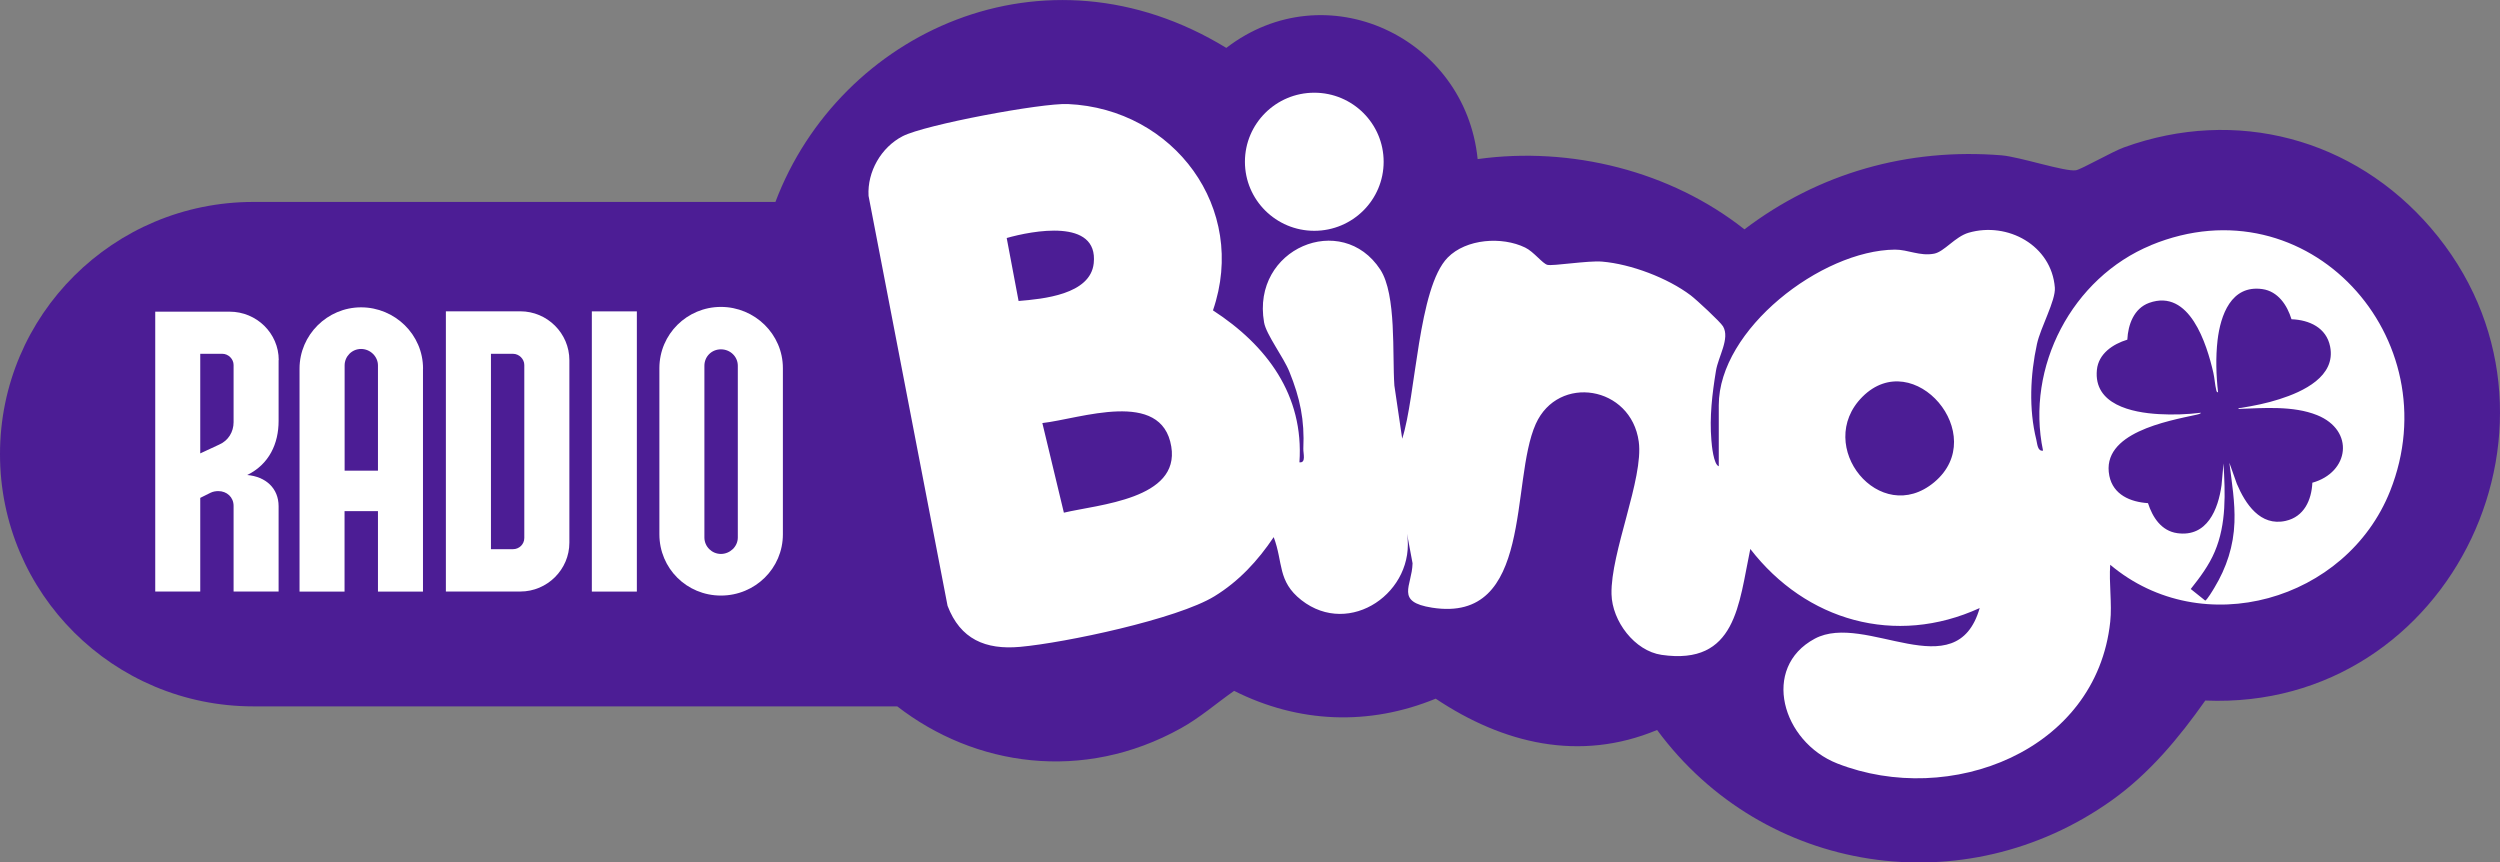<svg width="200" height="69" viewBox="0 0 200 69" fill="none" xmlns="http://www.w3.org/2000/svg">
<rect x="0" y="0" width="200" height="69" fill="#808080" stroke="none"/>
<g clip-path="url(#clip0_435_2507)">
<path d="M176.419 56.048C174.309 59.038 171.949 61.884 168.934 64.031C157.158 72.417 141.091 69.952 132.568 58.398C126.364 60.983 120.235 59.488 114.855 55.893C109.515 58.086 103.891 57.861 98.73 55.269C97.298 56.268 96.017 57.405 94.474 58.259C86.624 62.628 77.967 61.301 71.781 56.51H20.27C9.074 56.51 0 47.478 0 36.333C0 30.763 2.267 25.713 5.937 22.065C9.607 18.412 14.675 16.155 20.27 16.155H62.034C67.165 2.592 83.545 -5.073 98.104 3.832C106.065 -2.28 117.226 2.955 118.212 12.727C125.68 11.693 133.646 13.679 139.555 18.348C145.48 13.846 152.641 11.82 160.121 12.426C161.559 12.542 165.217 13.76 166.075 13.621C166.493 13.558 168.997 12.12 169.931 11.786C178.895 8.542 188.323 11.087 194.469 18.238C207.358 33.233 196.237 56.891 176.419 56.043V56.048Z" fill="#4C1D95"/>
<path d="M172.094 19.612C165.762 22.221 162.04 29.366 163.443 36.05C162.996 36.125 162.985 35.49 162.904 35.172C162.295 32.725 162.422 29.978 162.956 27.525C163.246 26.186 164.463 24.039 164.388 23.012C164.127 19.635 160.613 17.713 157.488 18.619C156.404 18.937 155.54 20.137 154.734 20.293C153.592 20.513 152.635 19.964 151.597 19.97C145.701 20.022 137.502 26.359 137.502 32.419V37.302C137.085 37.158 136.94 35.623 136.911 35.219C136.754 33.349 136.975 31.513 137.276 29.672C137.462 28.518 138.412 27.081 137.844 26.111C137.624 25.742 135.716 23.976 135.258 23.629C133.409 22.233 130.481 21.124 128.161 20.928C127.042 20.836 124.23 21.297 123.795 21.188C123.407 21.096 122.7 20.132 122.01 19.803C120.154 18.902 117.296 19.099 115.817 20.605C113.446 23.023 113.283 31.681 112.176 35.097L111.55 30.844C111.376 28.368 111.73 23.572 110.425 21.569C107.352 16.865 100.099 19.866 101.125 25.788C101.293 26.769 102.684 28.57 103.154 29.747C104.006 31.854 104.372 33.597 104.267 35.888C104.25 36.275 104.505 37.054 103.954 36.985C104.325 31.606 101.345 27.629 97.037 24.83C99.849 16.663 93.912 8.698 85.429 8.323C83.33 8.231 74.001 9.974 72.21 10.897C70.493 11.786 69.374 13.731 69.484 15.67L75.805 48.465C76.825 51.137 78.837 51.997 81.603 51.749C85.226 51.42 94.173 49.527 97.153 47.703C99.107 46.508 100.632 44.857 101.896 42.97C102.667 45.002 102.18 46.496 104.111 48.009C107.99 51.045 113.278 47.339 112.564 42.705L113.005 45.065C112.959 46.906 111.579 48.147 114.571 48.615C122.711 49.885 120.792 38.52 122.862 33.914C124.659 29.92 130.492 30.861 131.101 35.334C131.501 38.278 128.84 44.199 128.921 47.535C128.973 49.694 130.765 52.072 132.927 52.389C138.911 53.255 139.097 48.32 140.024 43.917C144.471 49.671 151.632 51.731 158.375 48.644C156.503 55.142 149.238 48.921 145.179 51.096C140.865 53.411 142.558 59.344 146.988 61.081C155.987 64.602 167.716 60.1 168.818 49.746C168.974 48.303 168.708 46.652 168.818 45.181C176.193 51.385 187.725 48.055 191.21 39.282C196.063 27.063 184.635 14.435 172.082 19.612H172.094ZM81.487 24.079L80.536 19.041C82.548 18.469 87.876 17.425 87.499 21.055C87.238 23.572 83.423 23.918 81.487 24.079ZM85.11 41.014L83.388 33.845C86.403 33.505 92.944 31.075 93.703 35.727C94.393 39.934 87.894 40.355 85.11 41.014ZM154.746 38.572C150.397 42.214 145.074 35.675 148.994 31.744C153.099 27.635 159.245 34.803 154.746 38.572ZM184.989 38.612C184.925 39.998 184.333 41.342 182.849 41.671C180.82 42.127 179.625 40.309 178.947 38.705L178.35 37.02C178.547 38.612 178.814 40.177 178.756 41.787C178.692 43.674 178.124 45.406 177.155 47.01C177.063 47.166 176.541 48.043 176.413 48.043L175.259 47.12C176.002 46.185 176.721 45.227 177.184 44.124C178.124 41.914 178.019 39.432 177.88 37.077L177.724 38.809C177.457 40.748 176.576 42.987 174.181 42.653C172.905 42.474 172.204 41.383 171.839 40.252C170.43 40.159 169.055 39.582 168.748 38.07C168.052 34.624 173.404 33.684 175.752 33.17C175.816 33.153 176.071 33.106 176.065 33.02C174.964 33.158 173.816 33.193 172.708 33.129C170.557 33.008 167.478 32.367 167.751 29.591C167.878 28.293 169.032 27.525 170.186 27.173C170.244 25.978 170.708 24.674 171.931 24.23C175.167 23.069 176.541 27.519 177.068 29.822C177.167 30.255 177.196 30.786 177.3 31.202C177.318 31.288 177.335 31.381 177.445 31.386C177.289 30.024 177.248 28.576 177.405 27.213C177.642 25.228 178.483 22.775 180.988 23.127C182.24 23.306 182.977 24.414 183.319 25.54C184.739 25.592 186.108 26.209 186.409 27.721C186.89 30.117 184.229 31.34 182.351 31.935C181.33 32.264 180.333 32.46 179.278 32.633C179.202 32.645 179.057 32.616 179.08 32.714C181.092 32.645 183.458 32.443 185.366 33.21C188.392 34.428 187.963 37.804 184.965 38.624L184.989 38.612Z" fill="white"/>
<path d="M105.143 18.464C108.208 18.464 110.692 15.991 110.692 12.941C110.692 9.89 108.208 7.417 105.143 7.417C102.079 7.417 99.594 9.89 99.594 12.941C99.594 15.991 102.079 18.464 105.143 18.464Z" fill="white"/>
<path d="M22.288 28.812V33.678C22.288 35.473 21.546 37.135 19.777 38.001C21.256 38.128 22.288 39.057 22.288 40.5V47.322H18.687V40.471C18.687 39.767 18.142 39.288 17.464 39.288C17.273 39.288 17.046 39.322 16.855 39.415L16.02 39.83V47.322H12.419V24.934H18.374C20.531 24.934 22.299 26.665 22.299 28.806L22.288 28.812ZM16.014 36.275L17.528 35.571C18.27 35.253 18.687 34.543 18.687 33.776V29.199C18.687 28.72 18.27 28.304 17.788 28.304H16.02V36.281L16.014 36.275Z" fill="white"/>
<path d="M33.838 29.487V47.327H30.237V40.892H27.564V47.327H23.963V29.487C23.963 26.797 26.184 24.587 28.886 24.587C31.588 24.587 33.843 26.763 33.843 29.487H33.838ZM30.237 37.654V29.233C30.237 28.529 29.628 27.917 28.886 27.917C28.144 27.917 27.57 28.523 27.57 29.233V37.654H30.243H30.237Z" fill="white"/>
<path d="M45.55 28.813V43.415C45.55 45.562 43.782 47.322 41.625 47.322H35.67V24.905H41.625C43.782 24.905 45.55 26.666 45.55 28.813ZM41.944 29.199C41.944 28.72 41.526 28.305 41.045 28.305H39.276V43.934H41.045C41.526 43.934 41.944 43.548 41.944 43.04V29.205V29.199Z" fill="white"/>
<path d="M47.347 47.327V24.91H50.948V47.327H47.347Z" fill="white"/>
<path d="M62.631 29.453V42.745C62.631 45.469 60.41 47.645 57.674 47.645C54.937 47.645 52.751 45.469 52.751 42.745V29.453C52.751 26.729 54.972 24.553 57.674 24.553C60.376 24.553 62.631 26.729 62.631 29.453ZM59.025 29.262C59.025 28.524 58.416 27.947 57.674 27.947C56.931 27.947 56.352 28.524 56.352 29.262V42.999C56.352 43.738 56.96 44.315 57.674 44.315C58.387 44.315 59.025 43.738 59.025 42.999V29.262Z" fill="white"/>
</g>
<defs>
<clipPath id="clip0_435_2507">
<rect width="200" height="69" fill="white"/>
</clipPath>
</defs>
</svg>
